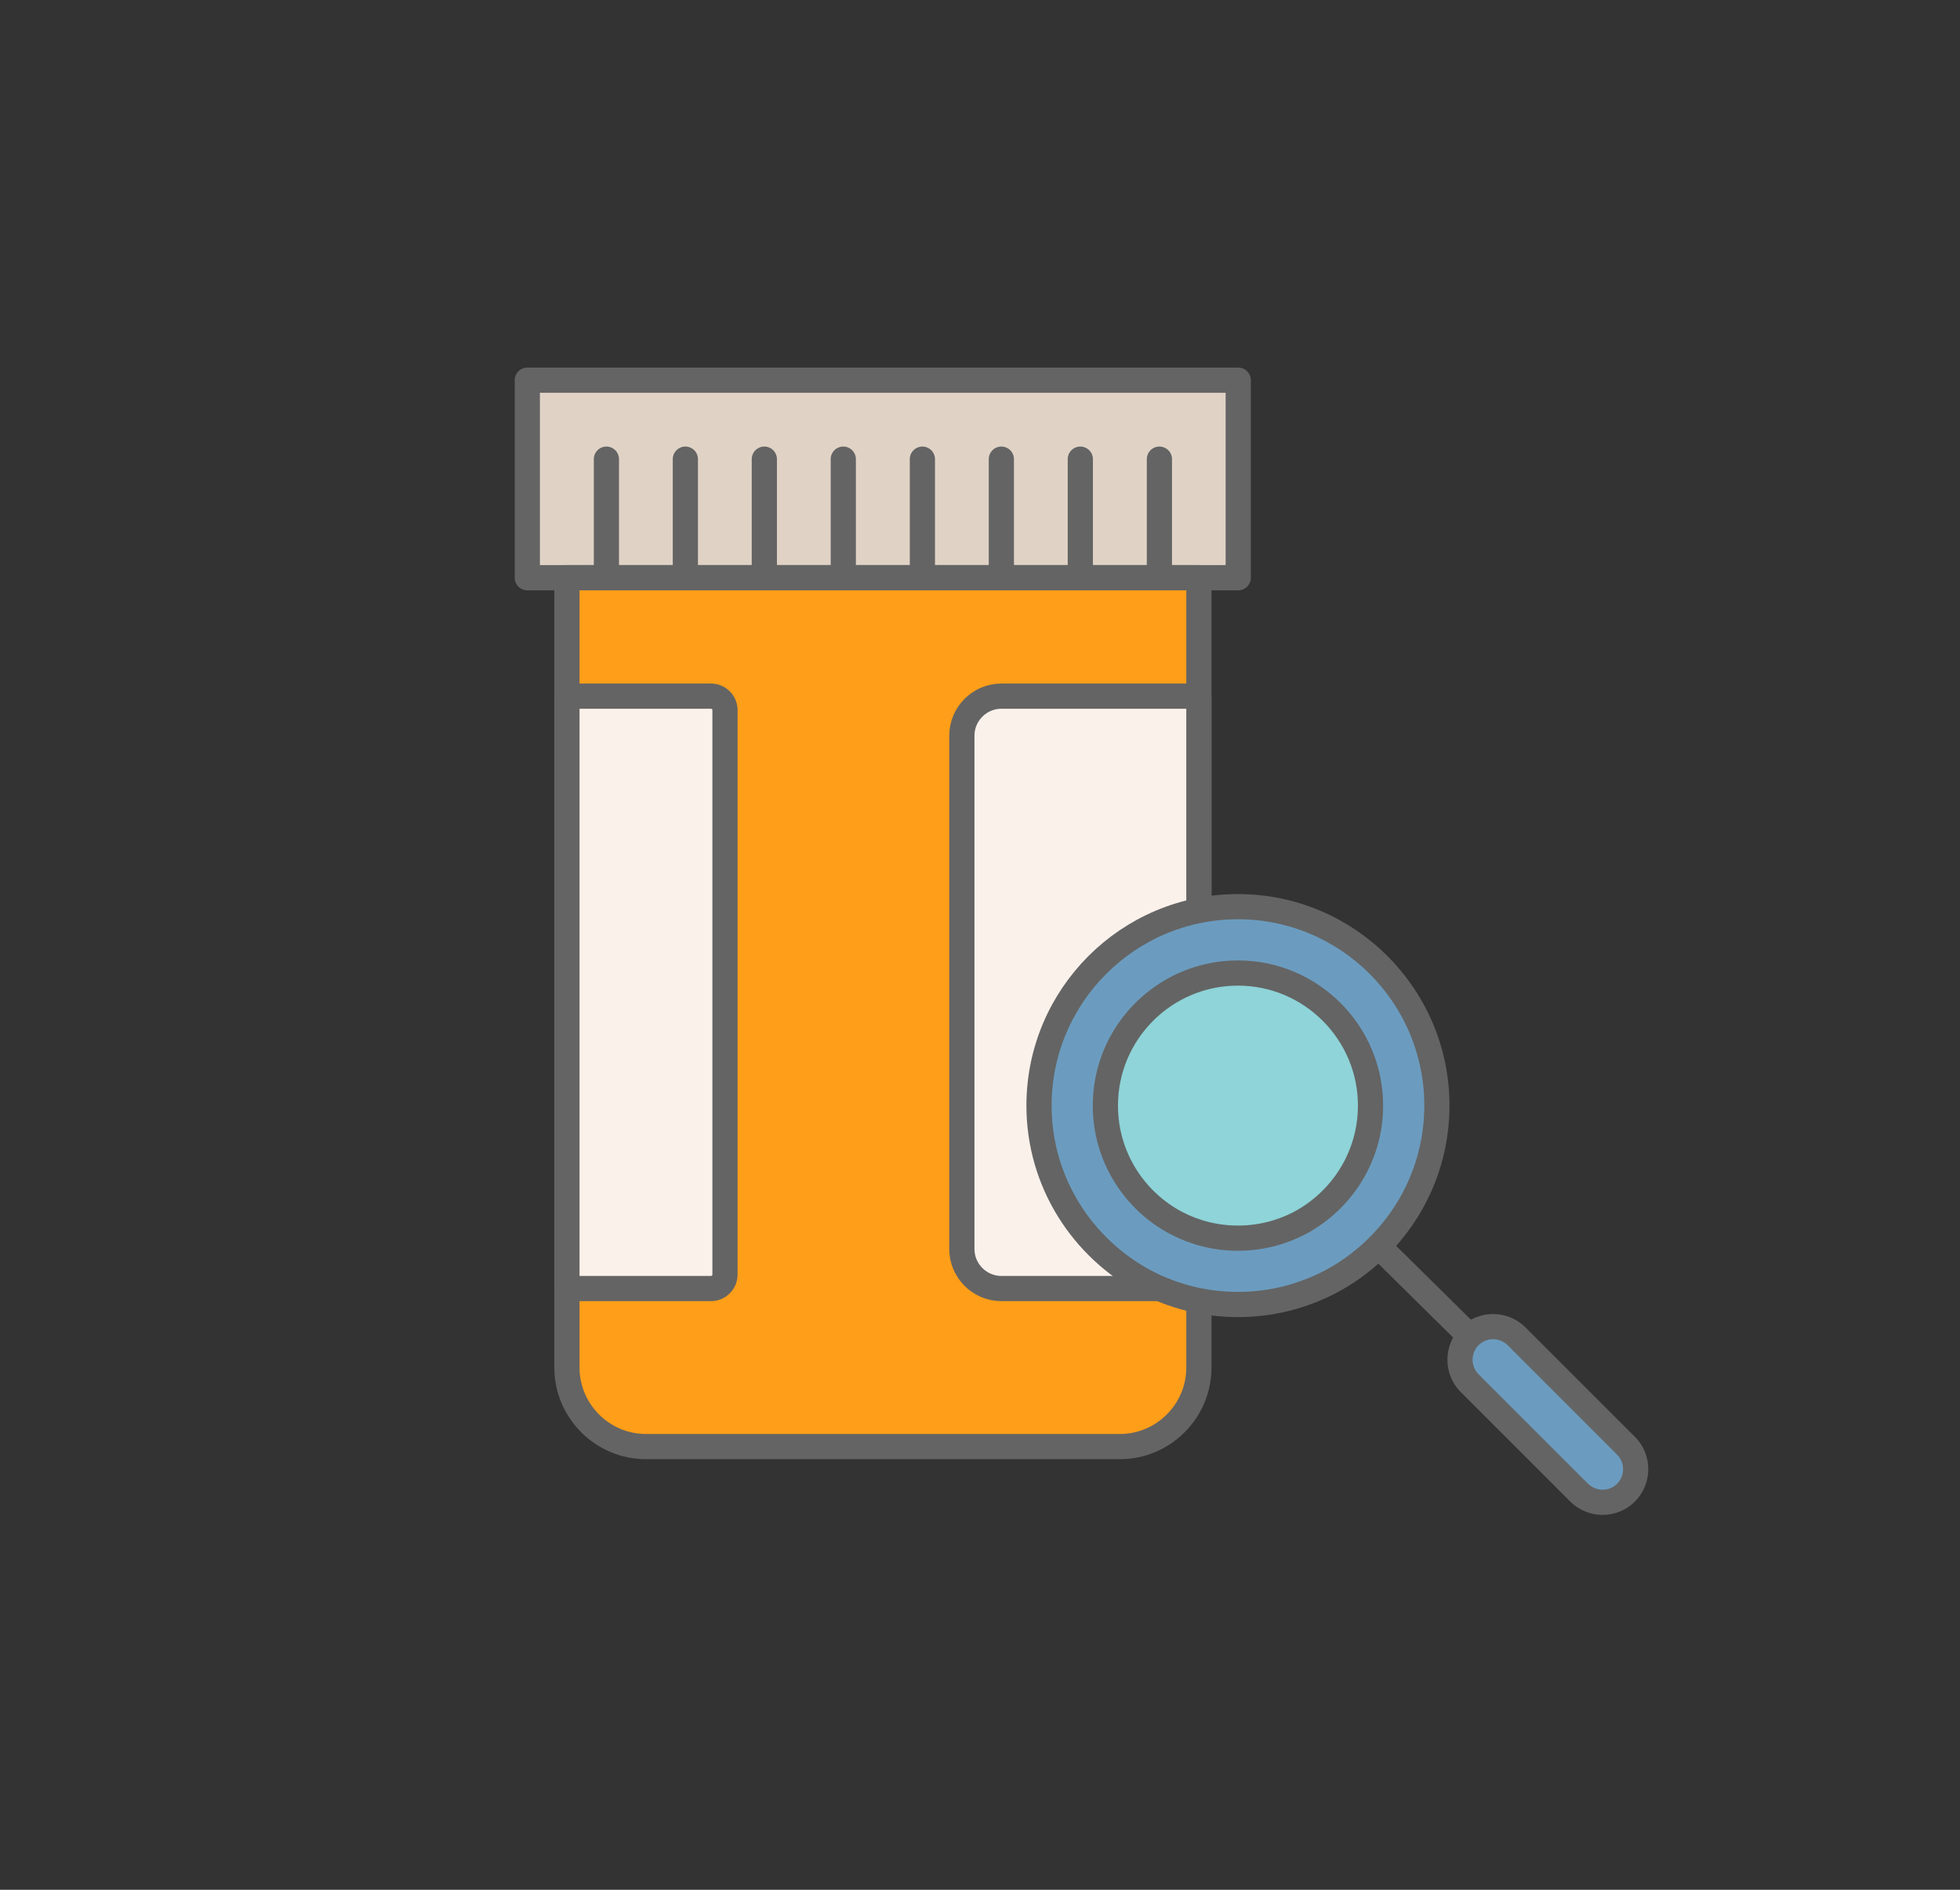 <svg width="140" height="135" viewBox="0 0 140 135" fill="none" xmlns="http://www.w3.org/2000/svg">
<rect x="0" y="0" width="140" height="135" fill="#333333" stroke="none"/>
<path d="M88.445 27.16H37.665V41.27H88.445V27.16Z" fill="#E0D3C6" stroke="#646464" stroke-width="1.8" stroke-linecap="round" stroke-linejoin="round"/>
<path d="M85.635 64.46V41.27H40.495V97.7C40.495 100.8 43.035 103.34 46.135 103.34H79.995C83.095 103.34 85.635 100.8 85.635 97.7V83.28" fill="#FF9E18"/>
<path d="M85.635 64.46V41.27H40.495V97.7C40.495 100.8 43.035 103.34 46.135 103.34H79.995C83.095 103.34 85.635 100.8 85.635 97.7V83.28" stroke="#646464" stroke-width="1.8" stroke-linecap="round" stroke-linejoin="round"/>
<path d="M43.315 32.8V41.27" stroke="#646464" stroke-width="1.8" stroke-linecap="round" stroke-linejoin="round"/>
<path d="M48.955 32.8V41.27" stroke="#646464" stroke-width="1.8" stroke-linecap="round" stroke-linejoin="round"/>
<path d="M54.595 32.8V41.27" stroke="#646464" stroke-width="1.8" stroke-linecap="round" stroke-linejoin="round"/>
<path d="M60.235 32.8V41.27" stroke="#646464" stroke-width="1.8" stroke-linecap="round" stroke-linejoin="round"/>
<path d="M65.885 32.8V41.27" stroke="#646464" stroke-width="1.8" stroke-linecap="round" stroke-linejoin="round"/>
<path d="M71.525 32.8V41.27" stroke="#646464" stroke-width="1.8" stroke-linecap="round" stroke-linejoin="round"/>
<path d="M77.165 32.8V41.27" stroke="#646464" stroke-width="1.8" stroke-linecap="round" stroke-linejoin="round"/>
<path d="M82.815 32.8V41.27" stroke="#646464" stroke-width="1.8" stroke-linecap="round" stroke-linejoin="round"/>
<path d="M40.495 49.73H50.785C51.335 49.73 51.785 50.18 51.785 50.73V91.05C51.785 91.6 51.335 92.05 50.785 92.05H40.495V49.73Z" fill="#FBF1EB" stroke="#646464" stroke-width="1.8" stroke-linecap="round" stroke-linejoin="round"/>
<path d="M85.635 83.28V92.05H71.525C69.975 92.05 68.705 90.78 68.705 89.23V52.55C68.705 51 69.975 49.73 71.525 49.73H85.635V64.46" fill="#FBF1EB"/>
<path d="M85.635 83.28V92.05H71.525C69.975 92.05 68.705 90.78 68.705 89.23V52.55C68.705 51 69.975 49.73 71.525 49.73H85.635V64.46" stroke="#646464" stroke-width="1.8" stroke-linecap="round" stroke-linejoin="round"/>
<path d="M102.635 78.98C102.635 84.45 99.535 89.19 95.005 91.58C93.035 92.6 90.815 93.19 88.425 93.19C86.035 93.19 83.805 92.6 81.845 91.58C77.325 89.19 74.215 84.45 74.215 78.98C74.215 71.14 80.585 64.77 88.425 64.77C96.265 64.77 102.635 71.14 102.635 78.98Z" fill="#6B9CBF" stroke="#646464" stroke-width="1.8" stroke-linecap="round" stroke-linejoin="round"/>
<path d="M104.985 95.46L98.475 89.03" stroke="#646464" stroke-width="1.8" stroke-linecap="round" stroke-linejoin="round"/>
<path d="M116.145 106.63C115.225 107.55 113.725 107.55 112.795 106.63L104.975 98.81C104.055 97.89 104.055 96.39 104.975 95.46C105.895 94.54 107.395 94.54 108.325 95.46L116.145 103.28C117.065 104.2 117.065 105.7 116.145 106.63Z" fill="#6B9CBF" stroke="#646464" stroke-width="1.8" stroke-linecap="round" stroke-linejoin="round"/>
<path d="M97.895 78.98C97.895 82.63 95.825 85.79 92.815 87.38C91.505 88.06 90.025 88.45 88.425 88.45C86.825 88.45 85.345 88.06 84.035 87.38C81.015 85.79 78.955 82.63 78.955 78.98C78.955 73.75 83.205 69.51 88.425 69.51C93.645 69.51 97.895 73.76 97.895 78.98Z" fill="#8ED4D8" stroke="#646464" stroke-width="1.8" stroke-linecap="round" stroke-linejoin="round"/>
</svg>
